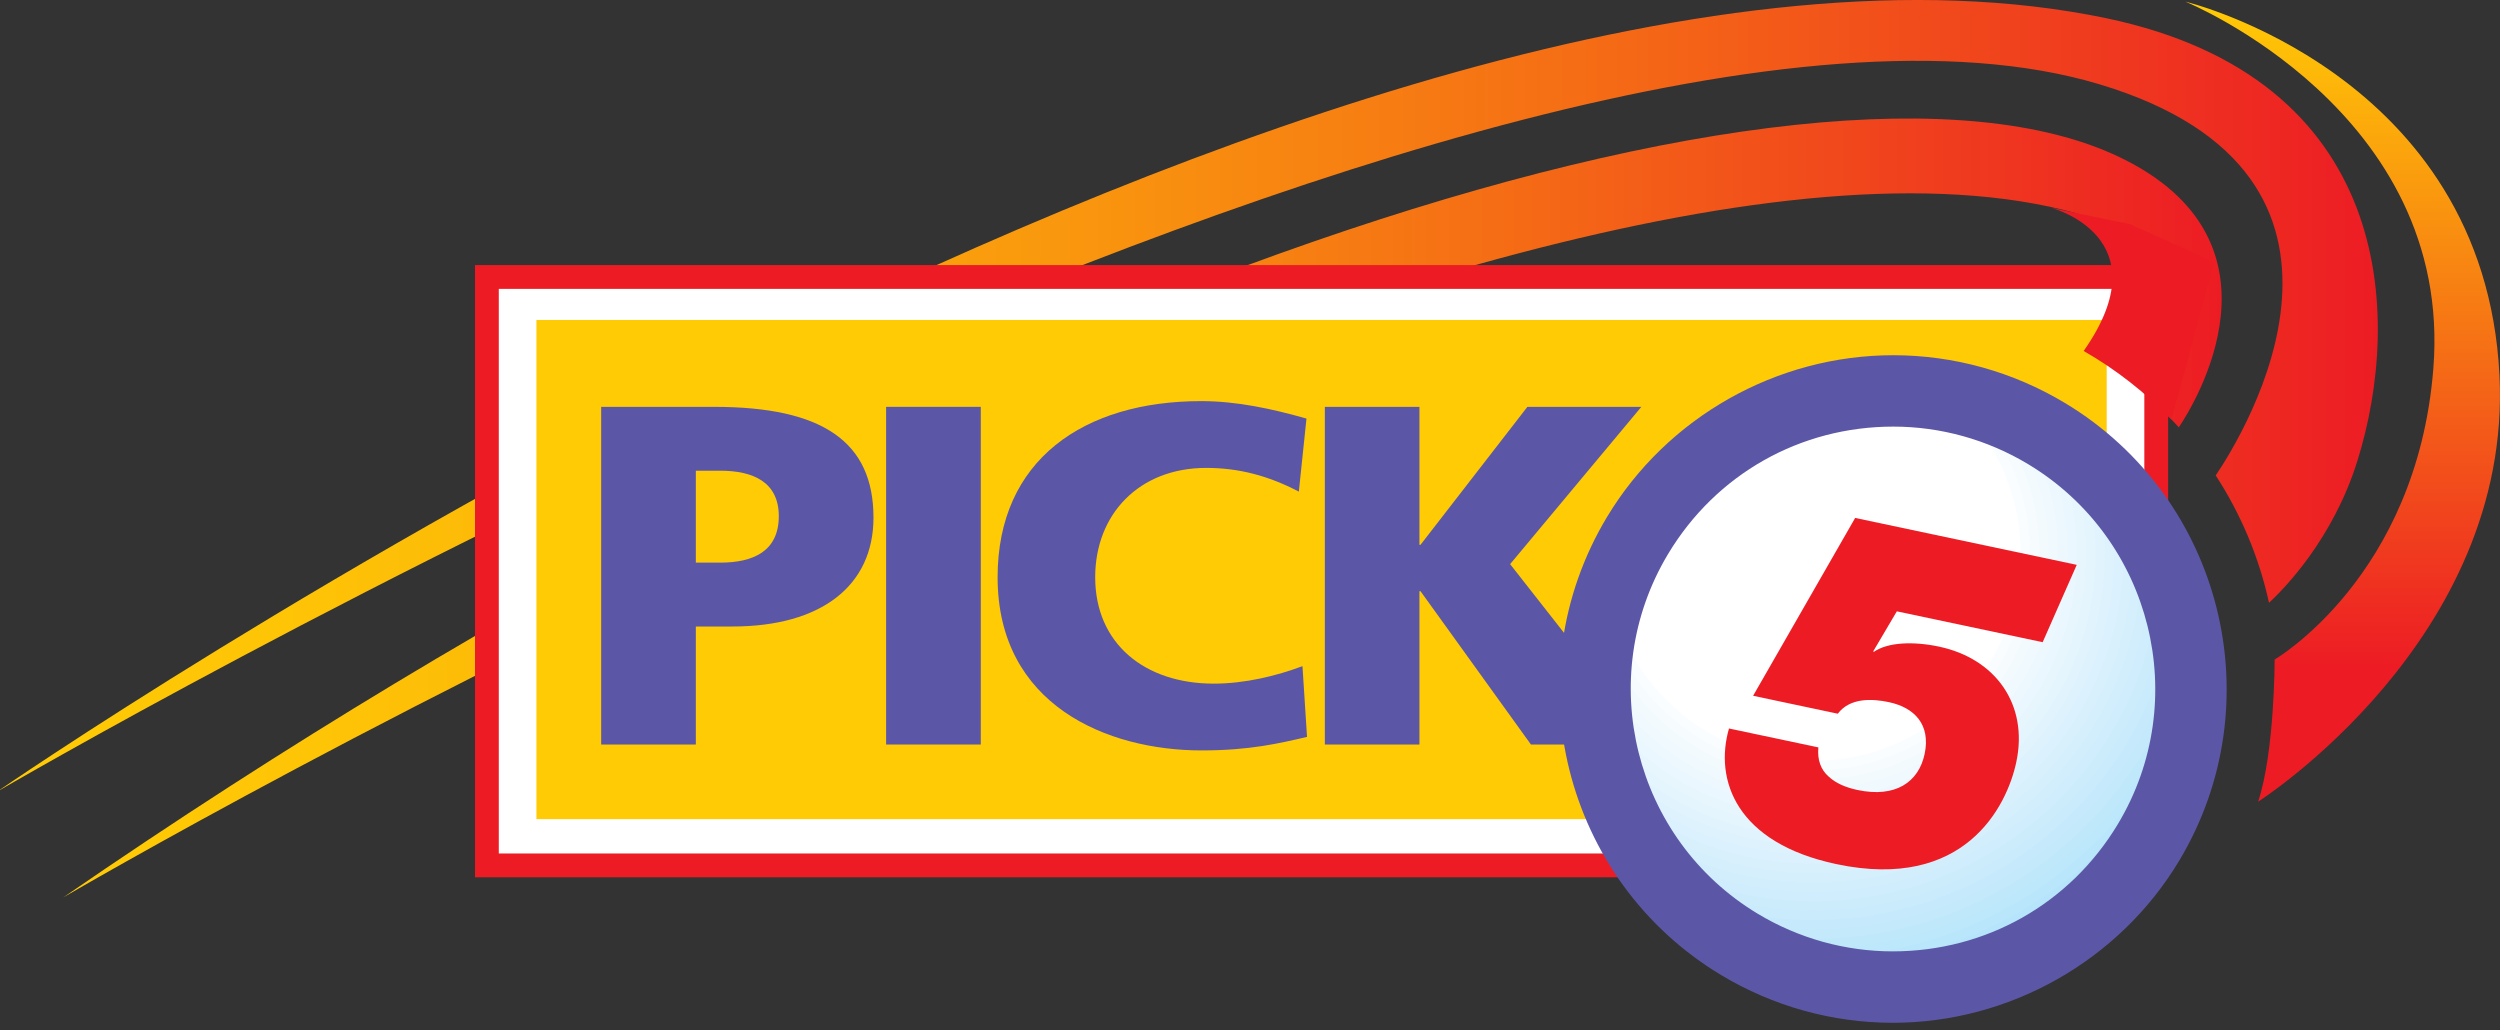 <svg xmlns="http://www.w3.org/2000/svg" xmlns:xlink="http://www.w3.org/1999/xlink" width="275.11" height="113.39" viewBox="92.31 104.64 275.11 113.39"><rect x="92.31" y="104.64" width="275.11" height="113.39" fill="#333333" stroke="none"/><defs><linearGradient id="a" x1="7.28" x2="244.81" y1="55.91" y2="55.91" gradientUnits="userSpaceOnUse"><stop offset="0" stop-color="#ffcb05"/><stop offset=".12" stop-color="#fec406"/><stop offset=".28" stop-color="#fcb209"/><stop offset=".46" stop-color="#f9950e"/><stop offset=".67" stop-color="#f56c15"/><stop offset=".89" stop-color="#ef381f"/><stop offset="1" stop-color="#ed1c24"/></linearGradient><linearGradient xlink:href="#a" id="c" x1="0" x2="261.99" y1="43.56" y2="43.56"/><linearGradient id="d" x1="258.13" x2="258.13" y1=".18" y2="88.22" gradientUnits="userSpaceOnUse"><stop offset="0" stop-color="#ffcb05"/><stop offset=".83" stop-color="#ed1c24"/></linearGradient><clipPath id="b"><path d="M.33-.9H276.43V113.39H.33z" style="stroke-width:2.448;vector-effect:non-scaling-stroke;fill:#fff"/></clipPath><clipPath id="e"><path d="m180.532,58.926c9.328-15.527,29.477-20.549,45.002-11.219,15.527,9.331,20.551,29.48,11.221,45.007-9.328,15.524-29.477,20.548-45.002,11.217-15.525-9.33-20.551-29.479-11.221-45.005Z" class="s" style="fill:none"/></clipPath></defs><g style="clip-path:url(#b)" transform="translate(91.98 104.64)"><path d="m231.439,39.661c5.01-11.492,4.256-13.844-2.623-16.197C165.519,6.002,7.275,98.766,7.275,98.766,105.496,31.104,200.078,1.272,233.547,17.28c19.439,9.297,8.162,27.35,6.549,29.746-2.539-2.822-5.451-5.303-8.656-7.365Z" class="aa" style="fill:url(#a);fill-rule:evenodd"/><path d="m0,87.125S148.422-15.461,232.092,2c31.594,6.594,32.674,32.672,27.646,48.746-2.693,8.615-8.096,14.09-9.717,15.588-1.109-5.068-3.125-9.801-5.865-14.016,3.059-4.533,20.648-33.01-12.793-43.043C166.344-10.23,0,87.125,0,87.125Z" class="ac" style="fill:url(#c);fill-rule:evenodd"/><path d="m240.822.182s29.533,12.035,27.283,40.379c-1.818,22.918-17.461,32.012-17.461,32.012,0,0,0,10.187-1.82,15.645,0,0,28.012-17.826,26.557-46.928C273.719,8.067,240.822.182,240.822.182Z" class="ab" style="fill:url(#d);fill-rule:evenodd"/><path d="M53.91 30.48 237.61 30.48 237.61 95.23 53.91 95.23 53.91 30.48 53.91 30.48z" class="k" style="fill:#fff;stroke:#ed1c24;stroke-miterlimit:3.864"/><path d="M53.91 30.48 237.61 30.48 237.61 95.23 53.91 95.23 53.91 30.48 53.91 30.48z" class="l" style="fill:#fff;stroke:#ed1c24;stroke-miterlimit:3.864;stroke-width:2.619px"/><path d="M59.36 35.21 232.16 35.21 232.16 90.14 59.36 90.14 59.36 35.21 59.36 35.21z" class="az" style="fill:#ffcb05"/><path d="m66.485,81.932h10.418v-12.989h4.033c9.746,0,15.515-4.472,15.515-11.979,0-8.358-5.601-12.192-17.531-12.192h-12.434v37.16Zm10.418-30.133h2.688c3.584,0,6.441,1.225,6.441,5.006,0,3.886-2.856,5.109-6.441,5.109h-2.688v-10.115Z" class="x" style="fill:#5b57a6;fill-rule:evenodd"/><path d="M97.84 44.77H108.26V81.93H97.84z" class="y" style="fill:#5b57a6"/><path d="M143.65 73.31c-2.86 1.07-6.33 1.92-9.75 1.92-7.62 0-13.05-4.42-13.05-11.71 0-6.92 4.82-12.03 12.21-12.03 3.58 0 6.83.85 10.2 2.61l.84-8.04c-3.75-1.06-7.62-1.92-11.59-1.92-12.88 0-22.4 6.44-22.4 19.38 0 14.06 12.04 19.06 22.46 19.06 5.32 0 8.63-.8 11.59-1.49l-.5-7.77ZM146.12 81.93 156.53 81.93 156.53 65.06 156.65 65.06 168.8 81.93 182.08 81.93 166.51 62.08 180.95 44.77 168.41 44.77 156.65 59.95 156.53 59.95 156.53 44.77 146.12 44.77 146.12 81.93z" class="x" style="fill:#5b57a6;fill-rule:evenodd"/><path d="M237.61 93.41 237.61 62.86" class="r" style="fill:none;stroke:#231f20;stroke-miterlimit:3.864;stroke-width:2.619px"/><g class="o" style="clip-path:url(#e)"><circle cx="199.86" cy="60.91" r="54.77" class="an" style="fill:#9ddcf9"/><path d="m146.13,60.911c0-29.677,24.059-53.734,53.734-53.734s53.736,24.058,53.736,53.734-24.059,53.735-53.736,53.735-53.734-24.057-53.734-53.735Z" class="p" style="fill:#a0ddf9"/><path d="m147.161,60.911c0-29.107,23.596-52.703,52.703-52.703s52.705,23.596,52.705,52.703-23.596,52.704-52.705,52.704-52.703-23.597-52.703-52.704Z" class="ao" style="fill:#a3def9"/><path d="m148.192,60.911c0-28.538,23.133-51.673,51.672-51.673s51.674,23.135,51.674,51.673-23.135,51.674-51.674,51.674-51.672-23.134-51.672-51.674Z" class="t" style="fill:#a6dff9"/><circle cx="199.86" cy="60.91" r="50.64" class="at" style="fill:#aae0fa"/><path d="m150.253,60.911c0-27.4,22.211-49.611,49.611-49.611s49.613,22.211,49.613,49.611-22.213,49.611-49.613,49.611-49.611-22.211-49.611-49.611Z" class="h" style="fill:#ade1fa"/><path d="m151.284,60.911c0-26.83,21.75-48.58,48.58-48.58s48.582,21.75,48.582,48.58-21.75,48.582-48.582,48.582-48.58-21.751-48.58-48.582Z" class="al" style="fill:#b0e2fa"/><path d="m152.315,60.911c0-26.262,21.287-47.551,47.549-47.551s47.551,21.289,47.551,47.551-21.289,47.551-47.551,47.551-47.549-21.289-47.549-47.551Z" class="m" style="fill:#b3e3fa"/><path d="m153.345,60.911c0-25.692,20.828-46.519,46.519-46.519s46.52,20.827,46.52,46.519-20.826,46.52-46.52,46.52-46.519-20.827-46.519-46.52Z" class="q" style="fill:#b6e4fa"/><path d="m154.376,60.911c0-25.122,20.365-45.488,45.488-45.488s45.49,20.366,45.49,45.488-20.367,45.488-45.49,45.488-45.488-20.364-45.488-45.488Z" class="w" style="fill:#b9e6fb"/><path d="m155.407,60.911c0-24.553,19.904-44.457,44.457-44.457s44.459,19.904,44.459,44.457-19.904,44.458-44.459,44.458-44.457-19.904-44.457-44.458Z" class="am" style="fill:#bde7fb"/><path d="m156.438,60.911c0-23.984,19.441-43.427,43.426-43.427s43.428,19.442,43.428,43.427-19.443,43.429-43.428,43.429-43.426-19.443-43.426-43.429Z" class="ay" style="fill:#c0e8fb"/><circle cx="199.86" cy="60.91" r="42.4" class="au" style="fill:#c3e9fb"/><path d="m158.499,60.911c0-22.846,18.519-41.365,41.365-41.365s41.367,18.519,41.367,41.365-18.522,41.366-41.367,41.366-41.365-18.521-41.365-41.366Z" class="av" style="fill:#c6eafb"/><path d="m159.53,60.911c0-22.276,18.059-40.334,40.334-40.334s40.336,18.058,40.336,40.334-18.059,40.336-40.336,40.336-40.334-18.059-40.334-40.336Z" class="ai" style="fill:#c9ebfc"/><path d="m160.561,60.911c0-21.707,17.596-39.305,39.303-39.305s39.305,17.598,39.305,39.305-17.596,39.305-39.305,39.305-39.303-17.597-39.303-39.305Z" class="ak" style="fill:#ccecfc"/><path d="m161.591,60.911c0-21.138,17.137-38.272,38.273-38.272s38.273,17.135,38.273,38.272-17.135,38.274-38.273,38.274-38.273-17.137-38.273-38.274Z" class="n" style="fill:#cfedfc"/><path d="m162.622,60.911c0-20.568,16.674-37.242,37.242-37.242s37.244,16.674,37.244,37.242-16.674,37.242-37.244,37.242-37.242-16.673-37.242-37.242Z" class="ae" style="fill:#d2eefc"/><path d="m163.653,60.911c0-20,16.213-36.211,36.211-36.211s36.213,16.211,36.213,36.211-16.213,36.212-36.213,36.212-36.211-16.212-36.211-36.212Z" class="ap" style="fill:#d5effc"/><path d="m164.684,60.911c0-19.43,15.75-35.181,35.18-35.181s35.182,15.751,35.182,35.181-15.75,35.183-35.182,35.183-35.18-15.753-35.18-35.183Z" class="aj" style="fill:#d8f0fc"/><circle cx="199.86" cy="60.91" r="34.15" class="ad" style="fill:#dbf1fd"/><path d="m166.745,60.911c0-18.292,14.828-33.119,33.119-33.119s33.121,14.827,33.121,33.119-14.828,33.12-33.121,33.12-33.119-14.829-33.119-33.12Z" class="ax" style="fill:#def2fd"/><path d="m167.776,60.911c0-17.722,14.365-32.088,32.088-32.088s32.09,14.366,32.09,32.088-14.367,32.09-32.09,32.09-32.088-14.366-32.088-32.09Z" class="aw" style="fill:#e1f4fd"/><path d="m168.808,60.911c0-17.152,13.904-31.059,31.057-31.059s31.059,13.906,31.059,31.059-13.904,31.059-31.059,31.059-31.057-13.905-31.057-31.059Z" class="aq" style="fill:#e4f5fd"/><path d="m169.837,60.911c0-16.584,13.443-30.026,30.027-30.026s30.027,13.442,30.027,30.026-13.443,30.028-30.027,30.028-30.027-13.444-30.027-30.028Z" class="ar" style="fill:#e7f6fd"/><path d="m170.868,60.911c0-16.014,12.982-28.997,28.996-28.997s28.998,12.983,28.998,28.997-12.982,28.996-28.998,28.996-28.996-12.98-28.996-28.996Z" class="i" style="fill:#eaf7fe"/><path d="m171.899,60.911c0-15.445,12.519-27.965,27.965-27.965s27.967,12.519,27.967,27.965-12.521,27.966-27.967,27.966-27.965-12.52-27.965-27.966Z" class="ah" style="fill:#edf8fe"/><path d="m172.931,60.911c0-14.876,12.059-26.935,26.934-26.935s26.936,12.059,26.936,26.935-12.059,26.936-26.936,26.936-26.934-12.059-26.934-26.936Z" class="v" style="fill:#f0f9fe"/><circle cx="199.86" cy="60.91" r="25.9" class="af" style="fill:#f3fafe" transform="rotate(-81 199.86 60.91)"/><path d="m174.991,60.911c0-13.737,11.137-24.873,24.873-24.873s24.875,11.136,24.875,24.873-11.137,24.874-24.875,24.874-24.873-11.137-24.873-24.874Z" class="as" style="fill:#f6fcfe"/><path d="m176.022,60.911c0-13.168,10.674-23.843,23.842-23.843s23.844,10.675,23.844,23.843-10.676,23.844-23.844,23.844-23.842-10.675-23.842-23.844Z" class="u" style="fill:#fafdff"/><path d="m177.054,60.911c0-12.599,10.213-22.812,22.81-22.812s22.812,10.214,22.812,22.812-10.213,22.812-22.812,22.812-22.81-10.213-22.81-22.812Z" class="j" style="fill:#fff"/><path d="m178.083,60.911c0-12.029,9.752-21.78,21.781-21.78s21.781,9.751,21.781,21.78-9.752,21.782-21.781,21.782-21.781-9.753-21.781-21.782Z" class="j" style="fill:#fff"/><circle cx="199.86" cy="60.91" r="10.89" class="j" style="fill:#fff"/></g><path d="m208.614,112.551c-6.639,0-13.168-1.816-18.885-5.253-17.357-10.431-22.994-33.039-12.564-50.396,6.602-10.987,18.674-17.813,31.506-17.813,6.639,0,13.17,1.816,18.887,5.252,17.359,10.432,22.994,33.039,12.564,50.398-6.601,10.987-18.676,17.813-31.508,17.813Zm.057-65.605c-10.242,0-19.504,5.235-24.771,14.004-8.197,13.643-3.768,31.414,9.877,39.614,4.494,2.701,9.625,4.129,14.838,4.129,10.244,0,19.504-5.233,24.773-14.003,8.199-13.643,3.767-31.416-9.877-39.614-4.496-2.702-9.627-4.13-14.84-4.13Z" class="y" style="fill:#5b57a6"/><path d="m226.124,22.89l8.615,1.773,9.242,4.179-4.697,17.341c-2.83-2.961-6.082-5.513-9.66-7.561,8.773-12.499-3.5-15.731-3.5-15.731Z" class="z" style="fill:#ed1c24;fill-rule:evenodd"/><path d="m225.114,70.67l-16.049-3.397-2.613,4.428.103.021c1.52-1.047,4.303-1.169,7.15-.566,6.213,1.315,9.852,6.355,8.51,12.693-1.041,4.924-5.715,14.224-19.795,11.243-11.027-2.335-13.459-9.253-11.824-14.927l9.836,2.082c-.133,1.395.289,2.469,1.109,3.19.81.773,1.957,1.235,3.199,1.498,4.193.888,6.73-.874,7.385-3.965.688-3.247-1.137-5.111-3.932-5.703-1.812-.384-4.271-.521-5.625,1.272l-9.318-1.973,11.229-19.57,24.385,5.162-3.75,8.511Z" class="ag" style="fill:#ed1c24"/></g></svg>